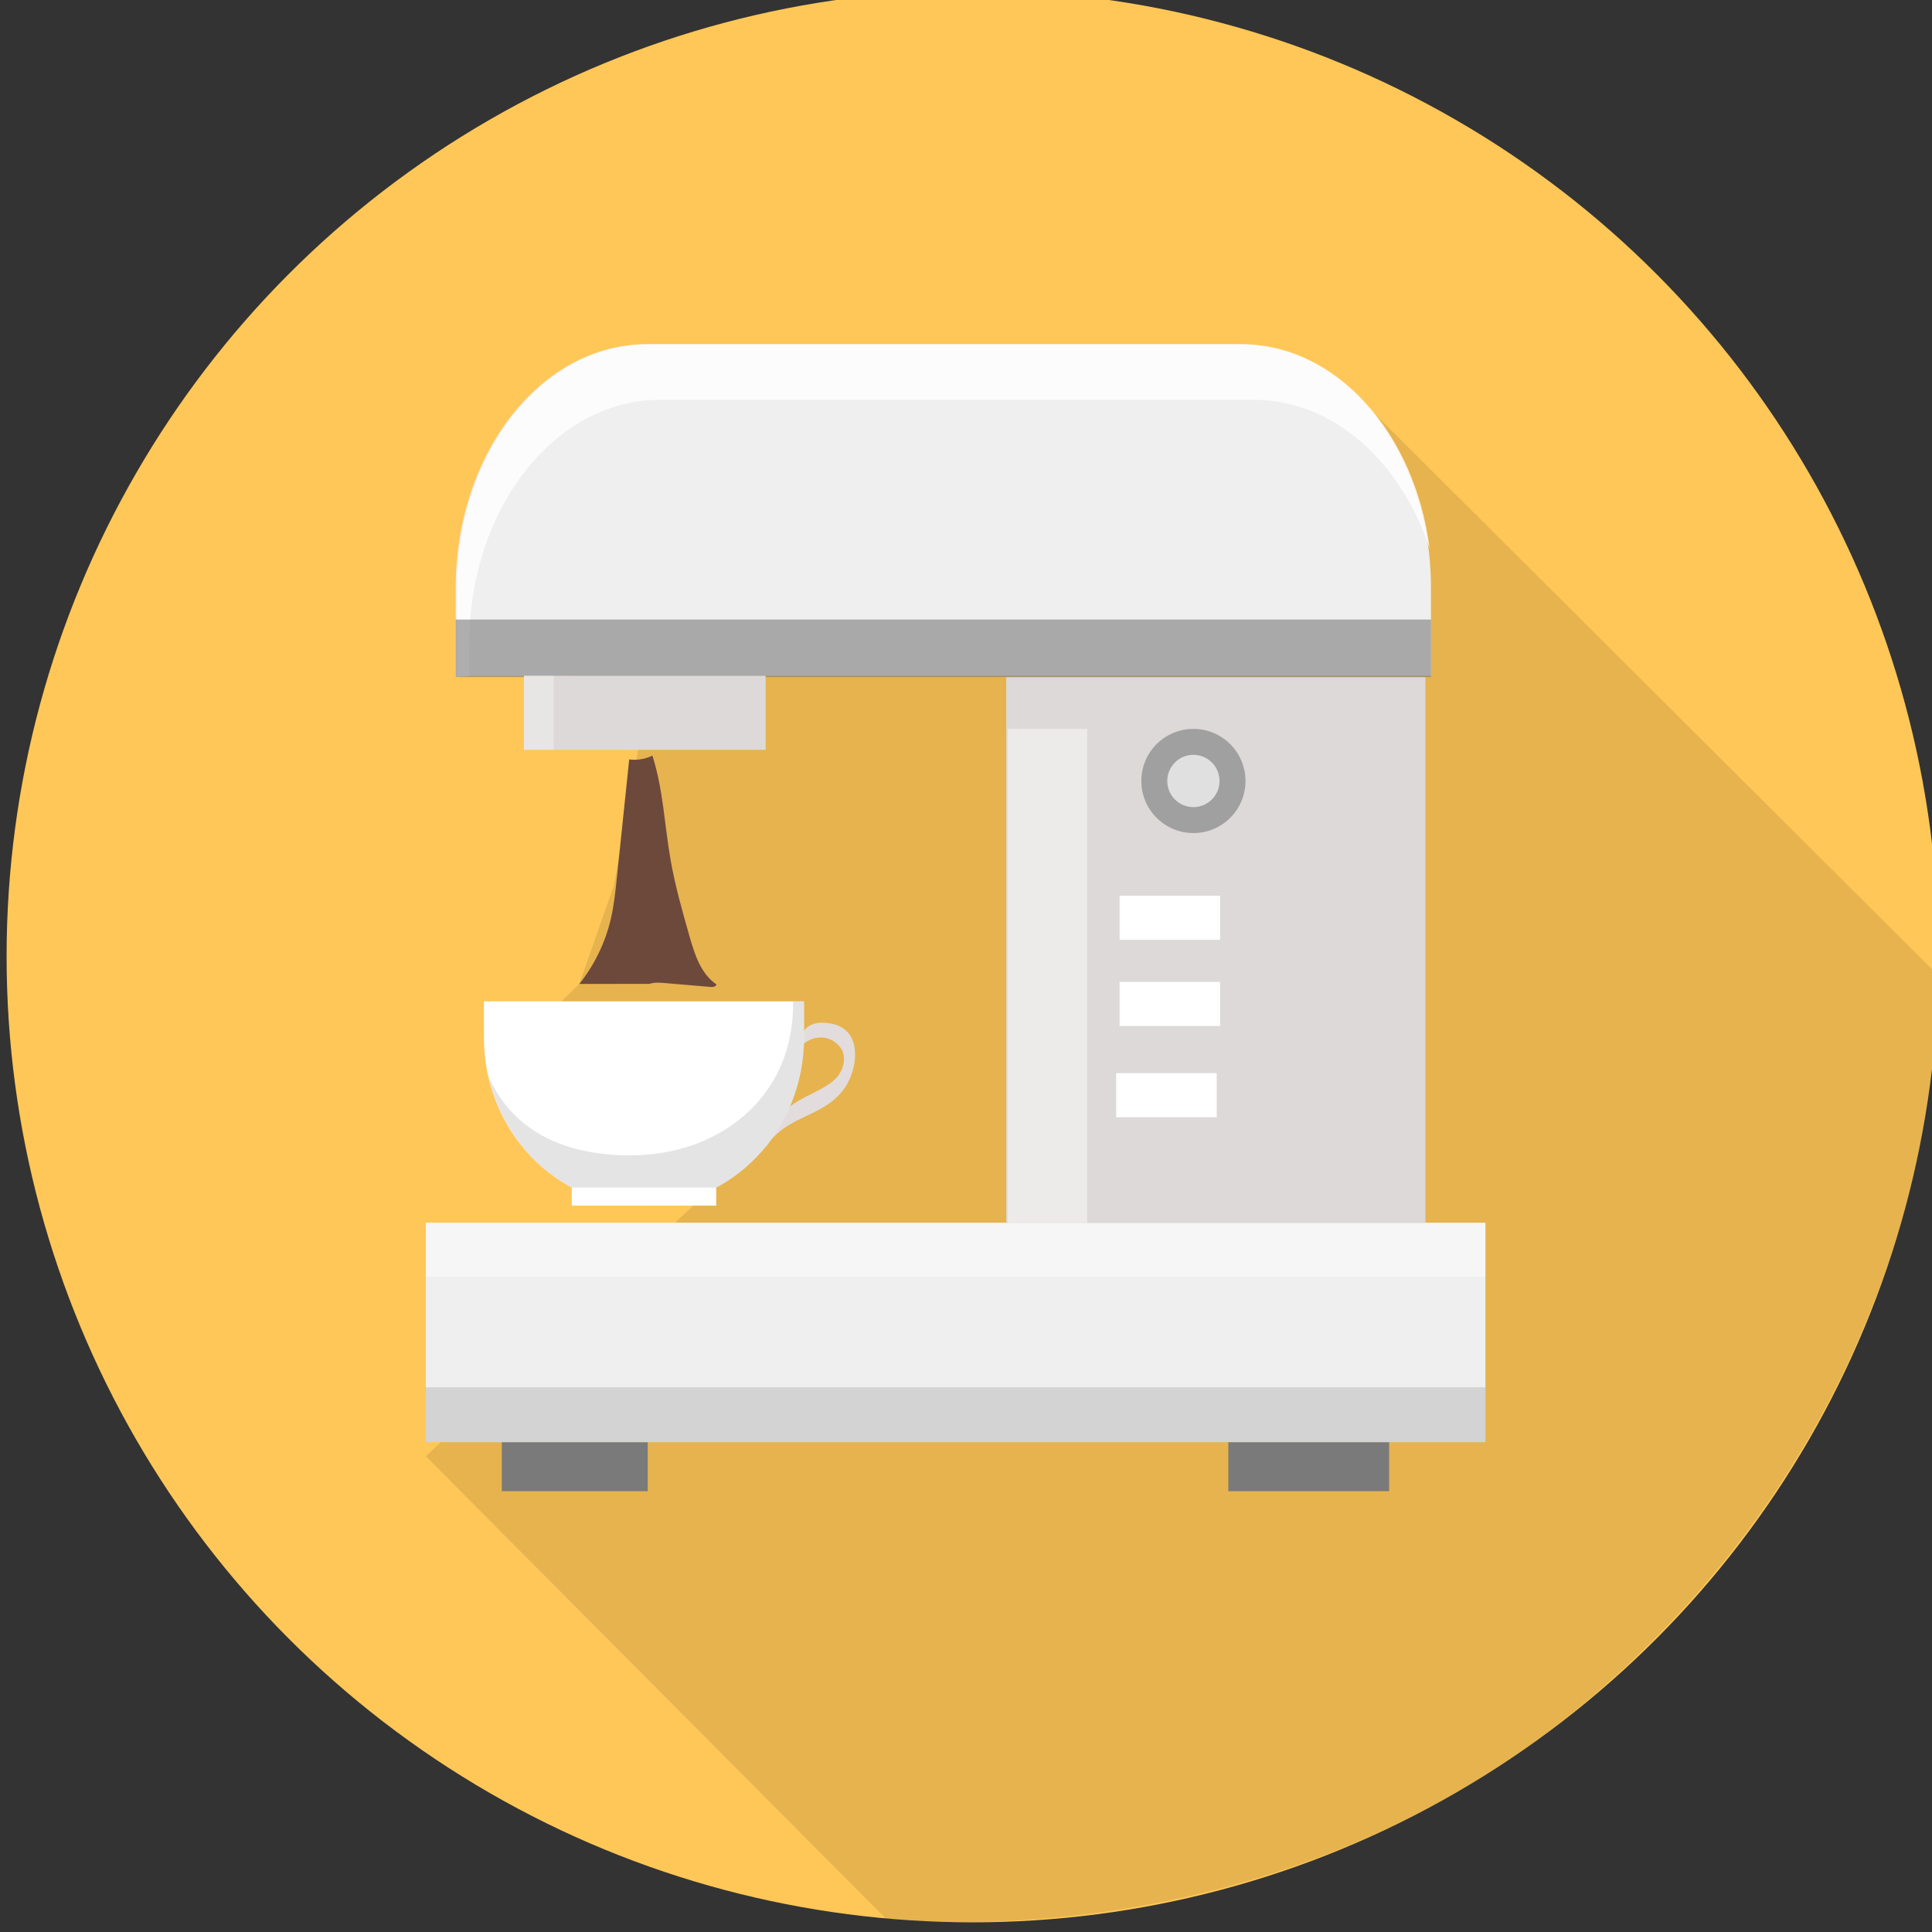 <?xml version="1.0" encoding="utf-8"?>
<!-- Generator: Adobe Illustrator 16.0.0, SVG Export Plug-In . SVG Version: 6.00 Build 0)  -->
<!DOCTYPE svg PUBLIC "-//W3C//DTD SVG 1.1//EN" "http://www.w3.org/Graphics/SVG/1.1/DTD/svg11.dtd">
<svg version="1.1" id="Layer_1" xmlns="http://www.w3.org/2000/svg" xmlns:xlink="http://www.w3.org/1999/xlink" x="0px" y="0px"
	 width="137.042px" height="137.042px" viewBox="0 0 137.042 137.042" enable-background="new 0 0 137.042 137.042"
	 xml:space="preserve">
<rect x="0" y="0" width="137.042" height="137.042" fill="#333333" stroke="none"/>
<g>
	<circle fill="#FFC757" cx="68.989" cy="67.835" r="68.521"/>
	<g>
		<path opacity="0.1" d="M30.205,103.294l32.614,32.783c0,0,27.368,3.547,49.93-15.578c26.029-22.062,24.76-51.281,24.76-51.281
			L95.47,27.315L40.557,37.621v5.938l-3.393,2.626l8.573,4.374l-2.196,12.266l-2.448,6.968l-3.381,3.289L51.26,83.564
			L30.205,103.294z"/>
		<g>
			<path fill="#E2DDDC" d="M56.662,74.369c-0.089-0.59,0.227-1.229,0.633-1.527c0.405-0.299,0.874-0.326,1.316-0.285
				c0.662,0.059,1.358,0.293,1.751,0.99c0.601,1.066,0.208,2.795-0.564,3.789c-0.771,0.994-1.808,1.449-2.793,1.916
				c-0.986,0.465-2.018,1.025-2.695,2.141c0.13-1.242,0.884-2.27,1.703-2.893c0.819-0.621,1.728-0.943,2.58-1.465
				c0.359-0.219,0.719-0.484,0.976-0.9c0.257-0.414,0.388-1.01,0.234-1.473c-0.069-0.209-0.188-0.373-0.319-0.514
				C58.71,73.324,57.462,73.421,56.662,74.369z"/>
			<rect x="35.596" y="102.294" fill="#7A7A7A" width="10.348" height="3.48"/>
			<rect x="87.13" y="102.294" fill="#7A7A7A" width="11.404" height="3.48"/>
			<rect x="30.205" y="86.734" fill="#EFEFEF" width="75.16" height="15.561"/>
			<rect x="30.205" y="86.734" opacity="0.46" fill="#FFFFFF" width="75.16" height="3.83"/>
			<rect x="30.205" y="98.404" opacity="0.24" fill="#7A7A7A" width="75.16" height="3.891"/>
			<rect x="71.376" y="48.03" fill="#DDD9D9" width="29.732" height="38.704"/>
			<rect x="71.476" y="51.702" opacity="0.46" fill="#FFFFFF" width="5.637" height="35.032"/>
			<path fill="#EFEFEF" d="M33.45,47.935h68.053v-6.239c0-9.542-6.059-17.276-13.531-17.276H45.854
				c-7.473,0-13.531,7.734-13.531,17.276v6.239c0,0.032,0.004,0.063,0.004,0.096C32.695,47.973,33.069,47.935,33.45,47.935z"/>
			<path opacity="0.81" fill="#FFFFFF" d="M33.291,45.634c0-9.542,6.058-17.276,13.531-17.276h42.119
				c5.604,0,10.412,4.35,12.467,10.549c-1.047-8.212-6.611-14.487-13.34-14.487H45.95c-7.474,0-13.531,7.734-13.531,17.276v6.239
				c0,0.032,0.004,0.063,0.004,0.096c0.285-0.044,0.576-0.062,0.868-0.074V45.634z"/>
			<rect x="32.322" y="43.946" opacity="0.6" fill="#7A7A7A" width="69.181" height="4.084"/>
			<rect x="37.164" y="47.934" fill="#DDD9D9" width="17.146" height="5.251"/>
			<rect x="37.164" y="47.934" opacity="0.32" fill="#FFFFFF" width="2.105" height="5.251"/>
			<circle opacity="0.6" fill="#7A7A7A" cx="84.652" cy="55.397" r="3.695"/>
			<circle fill="#E0E0E0" cx="84.651" cy="55.397" r="1.854"/>
			<path fill="#FFFFFF" d="M34.326,71.029v2.572c0,6.582,5.083,11.918,11.354,11.918s11.354-5.336,11.354-11.918v-2.572H34.326z"/>
			<path opacity="0.2" fill="#7A7A7A" d="M56.255,71.029v0.238c0,6.582-5.252,10.684-11.522,10.684c-4.54,0-8.277-1.57-10.094-5.611
				c1.18,5.26,5.669,9.18,11.041,9.18c6.271,0,11.354-5.336,11.354-11.918v-2.572H56.255z"/>
			<rect x="40.557" y="84.242" fill="#FFFFFF" width="10.245" height="1.277"/>
			<rect x="79.417" y="63.535" fill="#FFFFFF" width="7.129" height="3.131"/>
			<rect x="79.417" y="69.648" fill="#FFFFFF" width="7.129" height="3.131"/>
			<rect x="79.173" y="76.117" fill="#FFFFFF" width="7.131" height="3.131"/>
			<path fill="#6D493C" d="M47.574,61.038c-0.437-2.482-0.527-5.04-1.298-7.44c-0.505,0.248-1.085,0.344-1.644,0.271
				c-0.294,2.812-0.588,5.624-0.882,8.437c-0.101,0.965-0.202,1.932-0.423,2.877c-0.392,1.677-1.161,3.265-2.235,4.611
				c1.655-0.002,3.312-0.004,4.968-0.006c0.361-0.117,0.754-0.086,1.133-0.055c1.065,0.092,2.131,0.184,3.196,0.273
				c0.171,0.016,0.4-0.012,0.431-0.18c-1.107-0.746-1.547-2.134-1.913-3.417C48.401,64.634,47.895,62.855,47.574,61.038z"/>
		</g>
	</g>
</g>
</svg>
